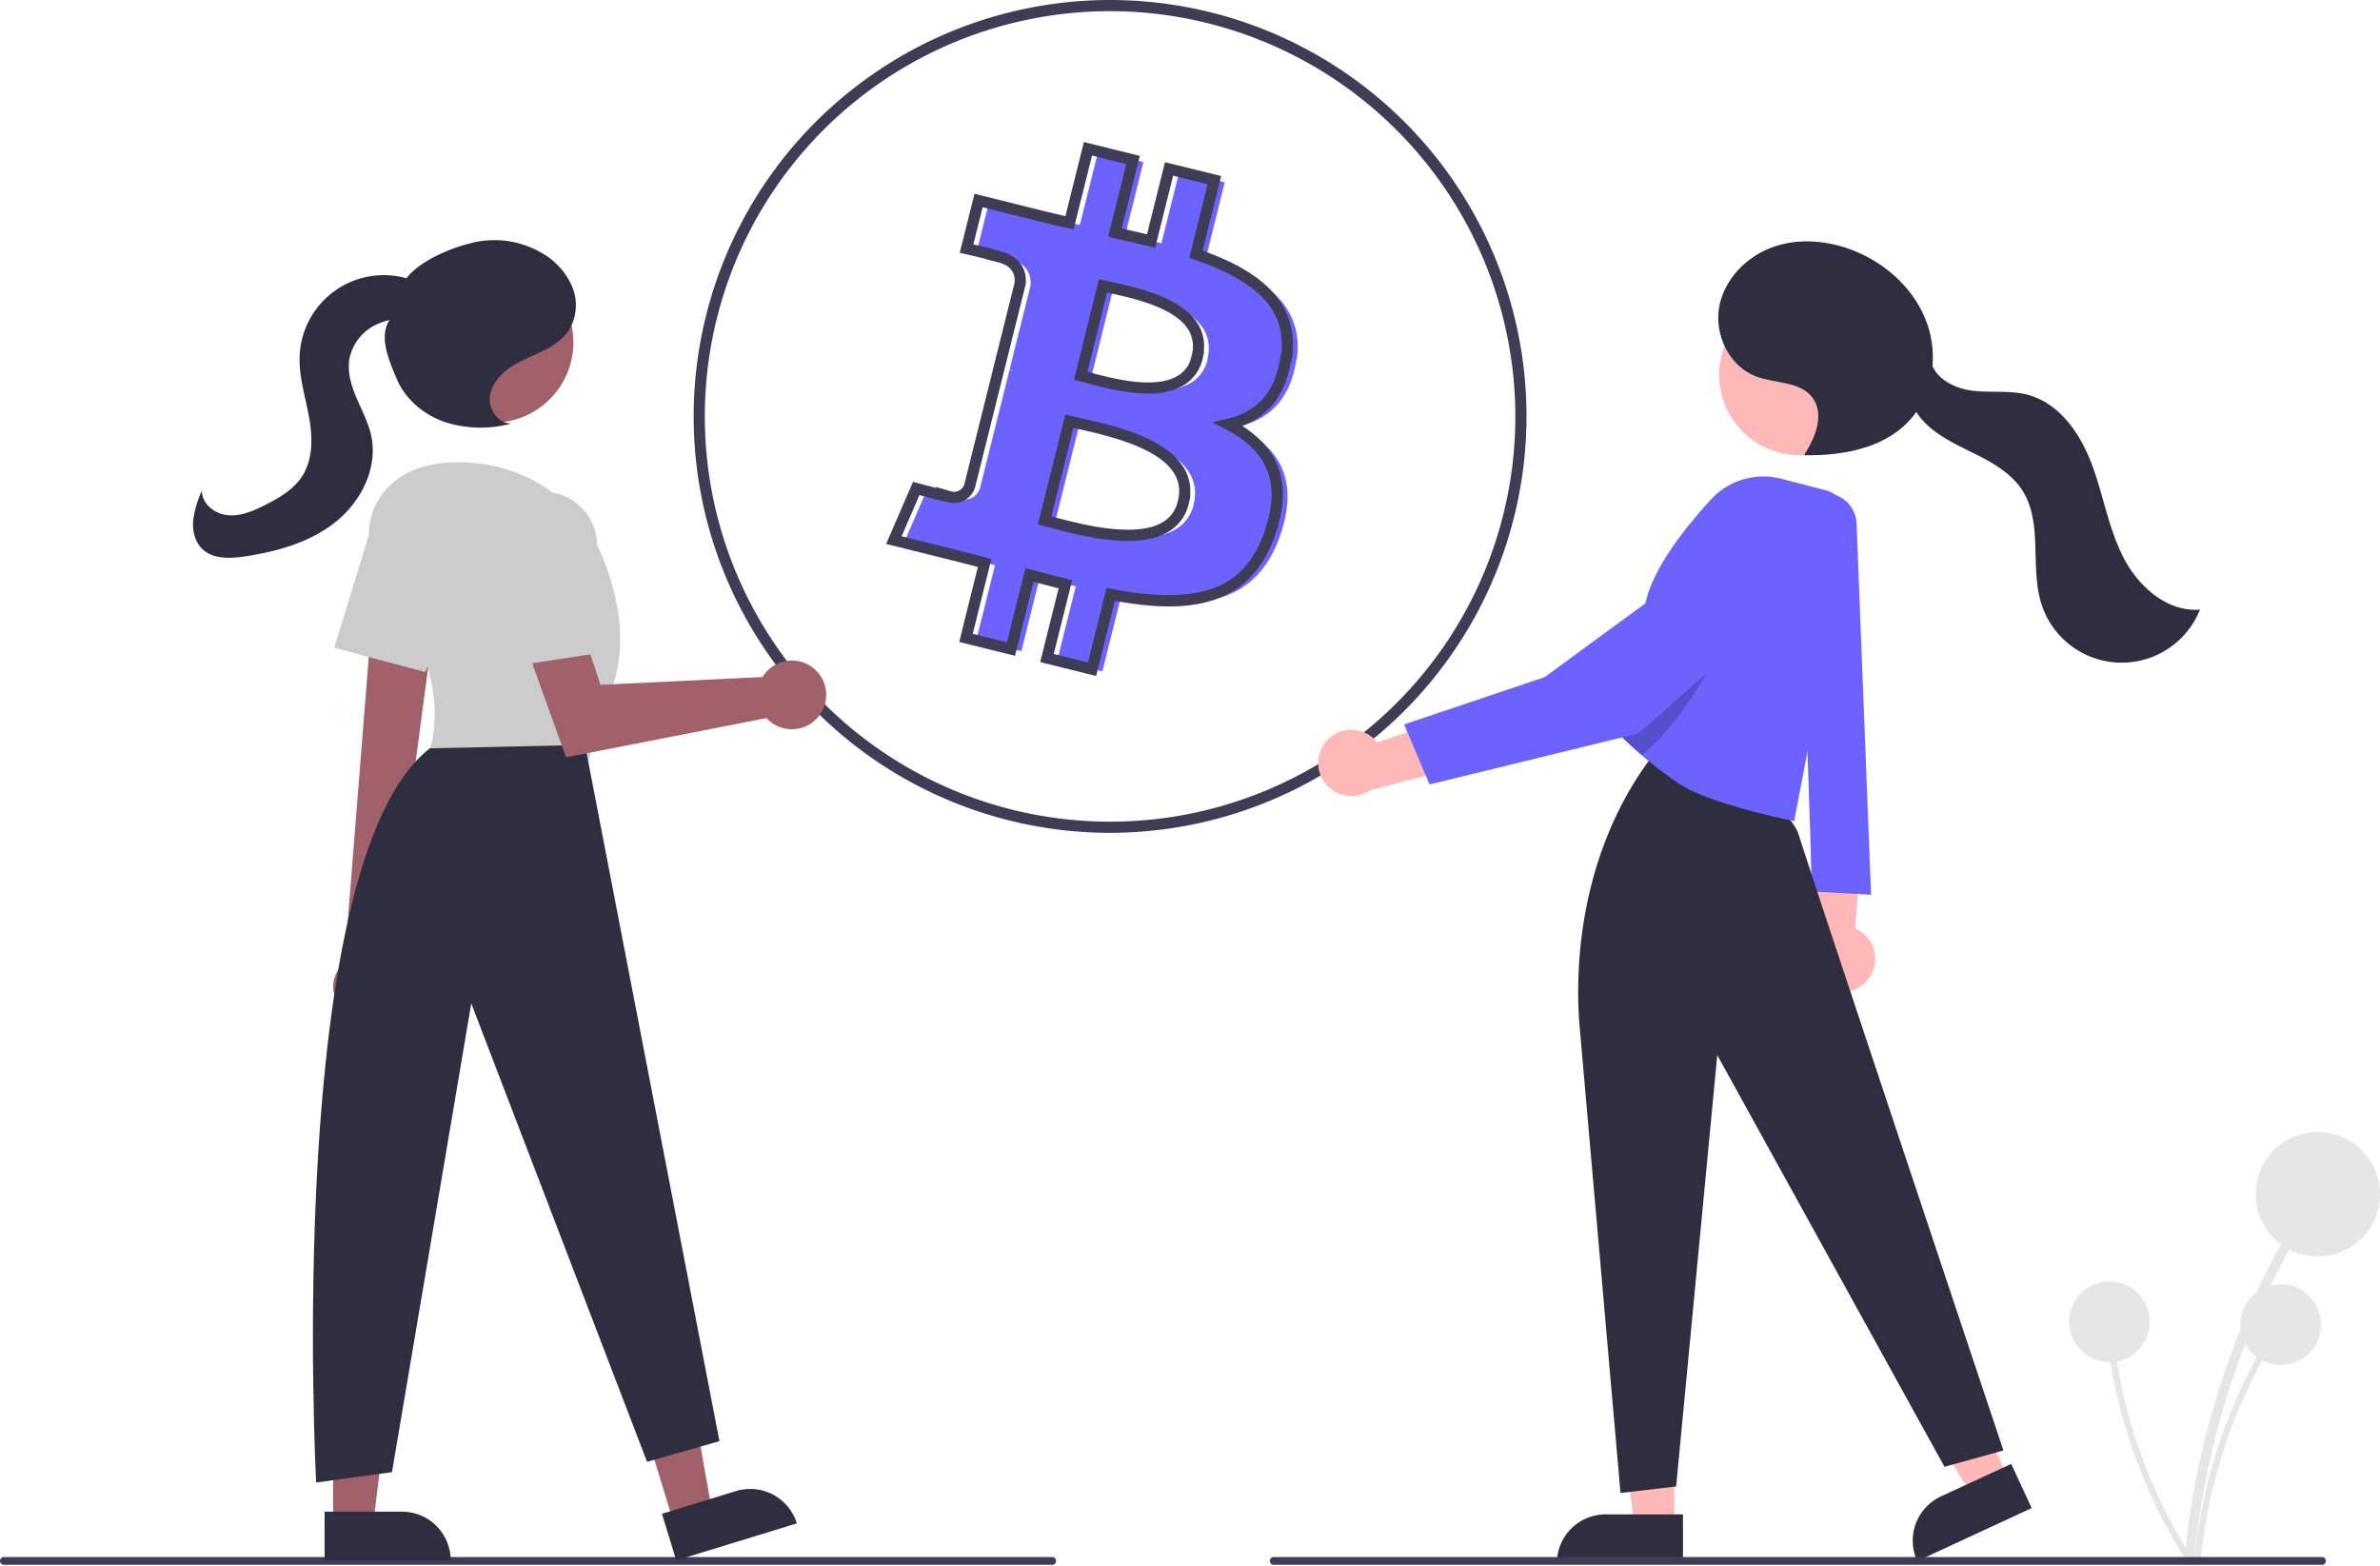 <svg data-name="Layer 1" xmlns="http://www.w3.org/2000/svg" width="727.21" height="478.36"><path d="M368.596 78.348l5.615-22.646-13.84-3.413-5.496 22.032c-3.618-.905-7.337-1.707-11.041-2.594l5.53-22.186-13.772-3.413-5.65 22.612q-4.505-1.024-8.789-2.065l-18.993-4.744-3.67 14.71s10 2.287 10 2.492c5.581 1.4 6.588 5.12 6.418 8.004l-6.434 25.786a10.033 10.033 0 011.433.46l-1.45-.358-9.01 36.111a4.992 4.992 0 01-6.281 3.277h-.034c.136.205-10.017-2.492-10.017-2.492l-6.826 15.769 17.919 4.471c3.413.836 6.603 1.707 9.812 2.526l-5.7 22.885 13.755 3.413 5.649-22.646c3.652.99 7.32 1.928 10.973 2.85l-5.632 22.544 13.772 3.413 5.7-22.851c23.482 4.437 41.163 2.645 48.585-18.585 5.99-17.065-.29-26.963-12.662-33.397 8.993-2.082 15.786-7.987 17.595-20.223l.153-.068c2.491-16.707-10.24-25.684-27.612-31.674zm-3.857 75.806c-4.249 17.065-33.055 7.85-42.39 5.546l7.56-30.326c9.3 2.338 39.25 6.946 34.796 24.78zm4.266-44.371c-3.89 15.564-27.85 7.645-35.632 5.717l6.826-27.493c7.765 1.929 32.817 5.547 28.704 21.776z" fill="#6c63ff"/><path d="M339.188 254.483A127.241 127.241 0 11466.429 127.24a127.385 127.385 0 01-127.241 127.242zm0-251.07a123.828 123.828 0 10123.828 123.828A123.968 123.968 0 00339.188 3.413zm-4.27 203.133l-17.085-4.234 5.633-22.547a542.656 542.656 0 01-7.669-1.992l-5.64 22.613-17.067-4.235 5.704-22.9-2.004-.523c-2.003-.524-4.034-1.056-6.15-1.575l-19.879-4.96 8.21-18.964 1.42.378c1.965.521 4.04 1.063 5.77 1.504l-.24-.36 4.54 1.361a3.312 3.312 0 004.196-2.152l8.595-34.46-.008-.003 6.806-27.278c.135-3.202-1.546-5.197-5.136-6.096l-3.83-.96.094-.061c-1.811-.44-4.086-.973-6.229-1.462l-1.697-.387 4.503-18.057 20.651 5.158q3.476.853 7.125 1.684l5.656-22.642 17.084 4.234-5.525 22.168q1.458.34 2.914.673c1.613.37 3.22.739 4.81 1.122l5.495-22.034 17.152 4.23-5.652 22.798c13.547 4.857 30.168 13.588 27.27 33.021l-.139.928-.164.072c-1.692 9.84-6.685 16.39-14.871 19.526 11.95 7.64 15.222 18.628 10.01 33.476-8.23 23.54-29.15 23.535-48.928 19.989zm-12.944-6.724l10.458 2.591 5.678-22.76 1.582.3c27.015 5.104 40.534.042 46.659-17.471 5.096-14.52 1.333-24.47-11.84-31.32l-4.104-2.135 4.506-1.042c9.414-2.18 14.743-8.332 16.292-18.81l.137-.928.14-.062c1.528-13.1-6.723-22.034-26.603-28.889l-1.476-.508 5.579-22.504-10.529-2.596-5.497 22.037-1.656-.414a335.89 335.89 0 00-6.404-1.513c-1.538-.353-3.081-.707-4.621-1.077l-1.675-.401 5.533-22.198-10.46-2.592-5.641 22.58-1.63-.371a539.5 539.5 0 01-8.816-2.071l-17.345-4.334-2.835 11.366a82.002 82.002 0 018.394 2.126c5.152 1.313 7.939 4.862 7.65 9.746l-.048.313-6.048 24.238.02.009-.406 1.539-.08-.02-.031.098.094.024-9.01 36.111a6.72 6.72 0 01-8.457 4.5l.005-.017c-1.305-.176-3.724-.804-8.554-2.085l-5.443 12.574 15.967 3.984c2.127.521 4.176 1.057 6.195 1.586 1.215.318 2.42.634 3.626.942l1.645.419-5.698 22.874 10.443 2.592 5.658-22.682 1.68.455c3.624.982 7.304 1.938 10.938 2.84l1.66.413zm22.622-34.529c-8.259 0-17.314-2.38-23.141-3.91-1.009-.265-1.91-.502-2.677-.692l-1.66-.41 8.386-33.645 1.66.418c.936.236 2.086.494 3.39.788 9.496 2.14 25.39 5.719 31.091 14.973a13.61 13.61 0 011.947 8.966h.136l-.494 2.12a13.426 13.426 0 01-6.313 8.642c-3.404 2.017-7.743 2.75-12.325 2.75zm-23.343-7.492l1.07.28c7.967 2.096 24.546 6.449 32.858 1.526a9.826 9.826 0 004.479-5.618l.228-.914a10.527 10.527 0 00-1.149-8.47c-4.948-8.03-20.552-11.545-28.935-13.433l-1.81-.41zm29.549-37.538c-6.783 0-14.03-1.929-18.718-3.176-.862-.23-1.63-.434-2.283-.596l-1.658-.41 7.65-30.806 1.656.41c.768.191 1.707.399 2.772.634 7.791 1.72 20.83 4.6 25.772 12.612a12.83 12.83 0 011.803 8.48h.132l-.428 2.12a12.857 12.857 0 01-6.016 8.311 21.029 21.029 0 01-10.682 2.421zm-18.527-6.657l.687.183c6.905 1.836 19.758 5.258 26.789 1.113a9.089 9.089 0 003.94-4.638l.397-1.566a9.868 9.868 0 00-1-7.975c-4.184-6.784-16.816-9.573-23.602-11.071-.42-.093-.82-.18-1.198-.266z" fill="#3f3d56"/><path d="M404.68 227.212a10.064 10.064 0 0116.142-.352l33.834-11.5-4.69 17.967-31.41 8.166a10.111 10.111 0 01-13.876-14.28z" fill="#ffb8b8"/><path d="M670.431 476.923a246.303 246.303 0 0120.385-77.735q4.6-10.277 10.128-20.102c.946-1.686-1.644-3.2-2.59-1.515a249.707 249.707 0 00-27.787 76.656q-2.086 11.268-3.136 22.696c-.178 1.922 2.824 1.91 3 0z" fill="#e6e6e6"/><circle cx="708.21" cy="364.897" r="19" fill="#e6e6e6"/><path d="M672.375 477.428a159.788 159.788 0 0113.224-50.43q2.985-6.668 6.57-13.042a.974.974 0 00-1.68-.982 161.996 161.996 0 00-18.026 49.73q-1.353 7.31-2.034 14.724c-.116 1.246 1.831 1.239 1.946 0z" fill="#e6e6e6"/><circle cx="696.883" cy="404.751" r="12.326" fill="#e6e6e6"/><path d="M669.918 476.264a159.788 159.788 0 01-20.59-47.897q-1.747-7.093-2.84-14.324a.974.974 0 00-1.93.26 161.996 161.996 0 0016.374 50.297q3.429 6.597 7.452 12.861c.676 1.054 2.206-.15 1.534-1.197z" fill="#e6e6e6"/><circle cx="644.542" cy="403.886" r="12.326" fill="#e6e6e6"/><path d="M571.31 298.525a10.056 10.056 0 00-4.418-14.773l2.591-35.64-16.203 9.071.024 32.455a10.11 10.11 0 0018.006 8.887z" fill="#ffb8b8"/><path d="M567.28 159.979l4.43 113.418-18-1-4-119 3.796-1.786a9.665 9.665 0 0113.773 8.368z" fill="#6c63ff"/><path fill="#ffb8b8" d="M511.612 466.235l-12.26-.001-5.832-47.288 18.094.001-.002 47.288z"/><path d="M490.595 462.731h23.644v14.887h-38.531a14.887 14.887 0 0114.887-14.887z" fill="#2f2e41"/><path fill="#ffb8b8" d="M613.615 451.583l-11.126 5.151-25.16-40.462 16.42-7.601 19.866 42.912z"/><path d="M593.071 457.234l21.456-9.933 6.254 13.51-34.965 16.186a14.887 14.887 0 017.255-19.763zM482.502 311.908l12.644 144.289 17-2 12.564-131.8 69.436 125.8 18-5s-57.936-173.3-62.436-187.8c-4.933-15.896-44-22-44-22l-1.5-1.5c-16.787 22.597-23.511 51.918-21.708 80.01z" fill="#2f2e41"/><circle cx="549.859" cy="114.532" r="24.561" fill="#ffb8b8"/><path d="M565.28 161.922l-17.07 88.97s-25.941-5.18-35.18-11.42c-3.661-2.48-6.98-5.04-9.781-7.36-.55-.45-1.07-.9-1.58-1.33-4.62-3.95-7.46-6.89-7.46-6.89s1.48-7.25 3.29-15.83c2.02-9.61 4.47-20.9 5.72-25.51 2.75-10.11 12.19-21.89 19.55-29.91a21.738 21.738 0 0121.47-6.36l13.32 3.44a10.543 10.543 0 017.72 12.2z" fill="#6c63ff"/><path d="M523.999 200.782s-9.18 19.08-22.33 30c-4.62-3.95-7.46-6.89-7.46-6.89s1.48-7.25 3.29-15.83c11.02-5.82 22.38-9.49 26.5-7.28z" opacity=".2"/><path d="M540.28 165.857a16.322 16.322 0 00-2.832-1.124 12.495 12.495 0 00-11.545 2.66l-53.957 39.523-42.915 14.435 7.754 18.34 63.976-15.623 42.43-37.708a12.754 12.754 0 00-2.912-20.503z" fill="#6c63ff"/><path d="M551.313 138.867c3.495-5.233 6.254-12.488 2.405-17.466-3.799-4.915-11.292-4.19-17.11-6.365-8.104-3.029-12.804-12.55-11.339-21.076s8.31-15.594 16.464-18.486 17.349-1.952 25.334 1.379c9.829 4.1 18.26 12.03 21.796 22.076s1.646 22.108-5.689 29.83c-7.864 8.278-20.205 10.484-31.623 10.35" fill="#2f2e41"/><path d="M589.881 109.907c1.001 5.59 7.134 8.766 12.771 9.464s11.468-.197 16.955 1.27c9.675 2.584 16.055 11.887 19.567 21.265s5.07 19.498 9.633 28.411 13.41 16.772 23.389 15.938a25.732 25.732 0 01-48.394-1.57c-3.666-11.316.542-24.812-5.869-34.833-3.547-5.545-9.673-8.807-15.58-11.713s-12.105-5.89-16.065-11.147-4.751-13.563.129-17.981" fill="#2f2e41"/><path d="M709.485 478.144H389.19a1.19 1.19 0 110-2.381h320.294a1.19 1.19 0 110 2.381zM321.485 478.144H1.19a1.19 1.19 0 110-2.381h320.294a1.19 1.19 0 010 2.381z" fill="#3f3d56"/><path fill="#a0616a" d="M205.801 465.134l11.721-3.597-8.296-46.919-17.298 5.309 13.873 45.207z"/><path d="M243.465 465.483l-36.835 11.305-4.368-14.232 22.604-6.937a14.887 14.887 0 0118.599 9.864z" fill="#2f2e41"/><path fill="#a0616a" d="M101.803 465.403h12.26l5.832-47.288-18.094.001.002 47.287z"/><path d="M137.707 476.786l-38.53.002-.001-14.887 23.644-.001a14.887 14.887 0 0114.887 14.886z" fill="#2f2e41"/><path d="M104.924 308.326a9.162 9.162 0 01.318-14.046l9.505-119.694 19.33 4.83L118.6 296.174a9.212 9.212 0 01-13.676 12.152z" fill="#a0616a"/><circle cx="150.634" cy="104.601" r="24.561" fill="#a0616a"/><path d="M117.088 176.96c-5.837-8.013-6.017-19.049.27-26.713 4.104-5.002 10.967-9.005 22.426-9.005 30.543 0 42.128 24.224 42.128 24.224s12.638 23.17 5.266 44.235-7.372 23.17-7.372 23.17l-48.448-4.213s8.173-20.886-14.27-51.698z" fill="#ccc"/><path d="M102.148 197.928l10.437-34.146a16.327 16.327 0 0123.097-9.737 16.356 16.356 0 017.465 21.075l-13.269 30.218z" fill="#ccc"/><path d="M178.752 227.605l41.075 212.747-22.117 6.32-53.713-140.077-24.224 143.236-23.17 3.16s-10.164-189.52 34.755-224.333z" fill="#2f2e41"/><path d="M233.959 205.523a10.527 10.527 0 00-.963 1.35l-49.535 2.4-9.538-29.119-16.562 7.872 15.587 43.371 61.263-11.98a10.496 10.496 0 10-.252-13.894z" fill="#a0616a"/><path d="M149.898 168.525a16.326 16.326 0 0117.233-18.202 16.356 16.356 0 0115.308 16.295v33.002l-28.37 4.365z" fill="#ccc"/><path d="M156.036 129.385c-3.686-.016-6.53-3.898-6.365-7.58s2.639-6.923 5.619-9.093 6.474-3.492 9.798-5.088 6.617-3.585 8.669-6.648a14.716 14.716 0 001.023-13.504 21.669 21.669 0 00-9.333-10.224 28.688 28.688 0 00-20.417-3.228c-6.888 1.51-17.154 5.695-21.19 11.478l-4.208 11.458c-4.288 5.156-.968 12.813 1.668 18.98s8.248 10.805 14.58 13.01a35.794 35.794 0 0019.842.596" fill="#2f2e41"/><path d="M133.59 91.224c-1.81-2.899-4.945-4.743-8.187-5.825a25.724 25.724 0 00-33.832 23.003c-.344 6.314 1.634 12.489 2.795 18.705s1.393 13.081-2.034 18.396c-2.61 4.048-6.964 6.596-11.26 8.772-3.582 1.814-7.456 3.516-11.454 3.155s-8.016-3.528-7.91-7.541a32.054 32.054 0 00-2.682 9.08c-.281 3.156.497 6.561 2.776 8.762 3.313 3.199 8.563 2.965 13.116 2.274 9.857-1.494 19.838-4.295 27.625-10.52s12.955-16.475 10.904-26.231c-.856-4.076-2.87-7.796-4.497-11.63s-2.896-8.027-2.15-12.124a14.735 14.735 0 017.493-9.982 19.601 19.601 0 0112.523-1.899c2.8.46 6.294 1.173 7.954-1.127a4.508 4.508 0 00-.093-4.809 13.248 13.248 0 00-3.593-3.56" fill="#2f2e41"/></svg>